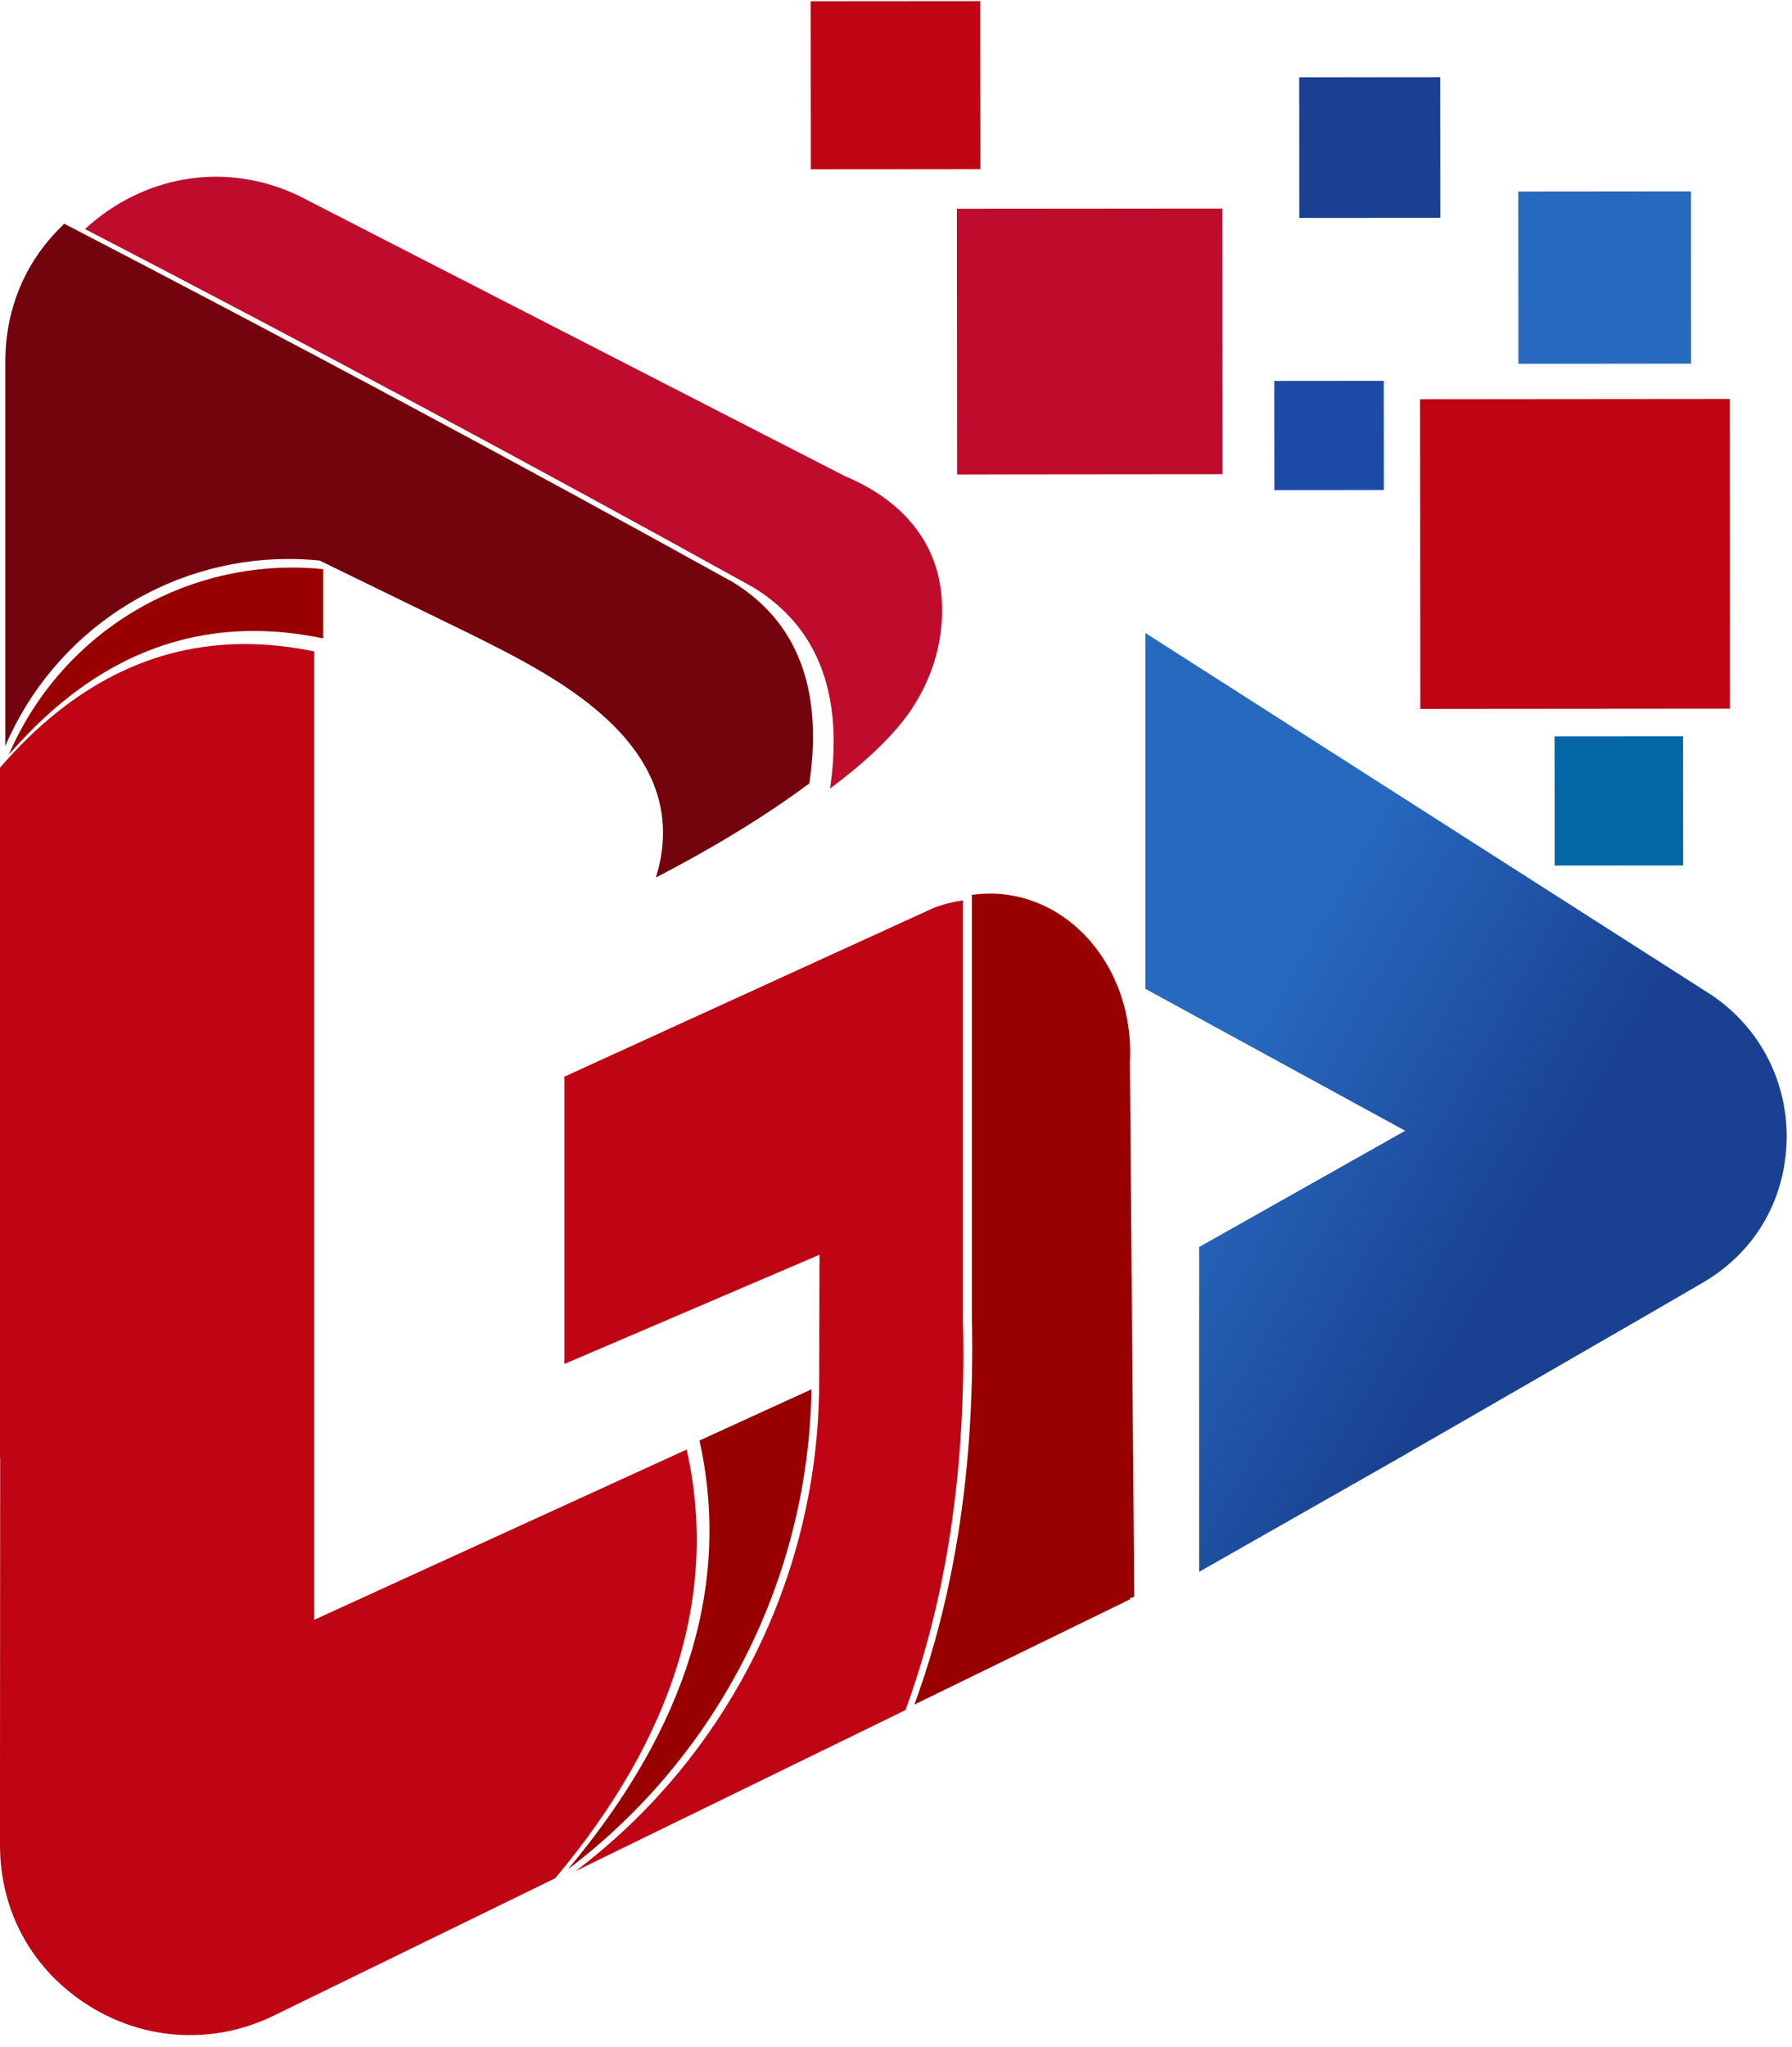 <svg width="141" height="161" viewBox="0 0 141 161" fill="none" xmlns="http://www.w3.org/2000/svg">
<path fill-rule="evenodd" clip-rule="evenodd" d="M89.248 125.594L88.904 83.689V83.597C88.904 83.596 88.904 83.594 88.904 83.592C88.919 83.321 88.925 83.07 88.925 82.799C88.925 78.251 86.83 74.333 83.696 72.143C82.404 71.243 80.936 70.636 79.367 70.401C78.889 70.33 78.405 70.294 77.91 70.294C77.436 70.294 76.954 70.327 76.468 70.396V103.441C76.489 104.315 76.498 105.169 76.498 106.023C76.498 106.027 76.498 106.03 76.498 106.032C76.498 112.438 75.925 118.445 74.773 124.056C74.058 127.553 73.115 130.898 71.948 134.086L88.904 125.812V125.721L89.248 125.594Z" fill="#990000"/>
<path fill-rule="evenodd" clip-rule="evenodd" d="M6.683 18.016C24.291 27.147 41.824 36.54 59.278 46.209C63.498 48.798 65.597 52.86 65.597 58.37C65.597 59.464 65.51 60.621 65.338 61.826C65.328 61.896 65.318 61.965 65.307 62.033C65.983 61.524 66.638 61.014 67.254 60.505C68.968 59.072 70.413 57.613 71.434 56.207C73.188 53.742 74.131 50.947 74.131 47.93C74.131 47.751 74.131 47.572 74.112 47.407C73.919 42.615 70.895 39.336 66.599 37.504L66.521 37.476L23.56 15.427C21.497 14.421 19.264 13.911 17.048 13.899H16.951C14.235 13.911 11.5 14.684 9.072 16.198C8.895 16.307 8.721 16.42 8.549 16.538C7.884 16.99 7.266 17.49 6.683 18.016Z" fill="#BF0C2C"/>
<path d="M119.462 15.066L119.473 28.618L133.059 28.606L133.047 15.054L119.462 15.066Z" fill="#2769BF"/>
<path d="M108.879 29.955L100.26 29.962L100.267 38.555L108.886 38.546L108.879 29.955Z" fill="#1D4AA7"/>
<path d="M113.323 6.07L102.225 6.081L102.233 17.144L113.333 17.136L113.323 6.07Z" fill="#1A4191"/>
<path d="M111.735 31.402L111.755 55.767L136.114 55.747L136.093 31.381L111.735 31.402Z" fill="#BF0513"/>
<path d="M75.307 37.322L96.188 37.304L96.171 16.403L75.29 16.42L75.307 37.322Z" fill="#BF0C2C"/>
<path d="M122.325 68.088L132.437 68.08L132.429 57.921L122.317 57.929L122.325 68.088Z" fill="#0367A5"/>
<path d="M77.129 0.088L63.789 0.098L63.801 13.314L77.14 13.303L77.129 0.088Z" fill="#BF0513"/>
<path fill-rule="evenodd" clip-rule="evenodd" d="M14.96 160.088C12.21 160.088 9.469 159.322 7.033 157.801C2.558 155.003 0 150.407 0 145.122V139.598C0 131.487 0.014 123.375 0.014 115.276V114.738L0 114.722V30.153V40.48V60.388C5.604 53.907 12.021 50.662 19.264 50.662C21.035 50.662 22.855 50.856 24.727 51.244V127.416L54.033 114.022C56.534 125.306 53.075 136.547 43.69 147.741L50.419 144.461L21.523 158.563C19.43 159.584 17.192 160.088 14.96 160.088ZM56.975 141.262C56.98 141.258 56.985 141.255 56.991 141.251L69.645 135.076C69.645 135.078 69.645 135.078 69.645 135.08L56.975 141.262Z" fill="#BF0513"/>
<path fill-rule="evenodd" clip-rule="evenodd" d="M0.696 59.362C4.548 50.373 13.368 44.646 22.983 44.646C23.793 44.646 24.605 44.686 25.423 44.768V50.217C23.553 49.828 21.731 49.634 19.96 49.634C12.717 49.634 6.3 52.881 0.696 59.362Z" fill="#990000"/>
<path fill-rule="evenodd" clip-rule="evenodd" d="M51.251 143.924L57.805 140.725C57.8 140.729 57.791 140.734 57.784 140.739L51.251 143.924ZM54.865 113.484V113.482L63.681 109.455L54.865 113.484Z" fill="url(#paint0_radial_31_666)"/>
<path fill-rule="evenodd" clip-rule="evenodd" d="M44.693 147.036C54.078 135.84 57.535 124.599 55.036 113.315L63.851 109.286C63.611 124.15 56.547 138.07 44.693 147.036L57.994 140.546C57.987 140.548 57.981 140.551 57.976 140.555L51.421 143.754L44.693 147.036Z" fill="#990000"/>
<path fill-rule="evenodd" clip-rule="evenodd" d="M45.291 147.183C57.145 138.218 64.211 124.297 64.449 109.434L64.48 98.702L44.409 107.295V84.693L73.536 71.386C74.286 71.113 75.031 70.927 75.766 70.823V103.867C75.787 104.738 75.797 105.601 75.797 106.459C75.797 116.851 74.288 126.209 71.246 134.519L58.591 140.694L45.291 147.183ZM88.226 83.226C88.224 76.804 84.051 71.634 78.666 70.827C84.053 71.626 88.226 76.802 88.226 83.226Z" fill="#BF0513"/>
<path fill-rule="evenodd" clip-rule="evenodd" d="M66.032 61.251C67.753 59.813 69.207 58.36 70.221 56.948C69.208 58.358 67.758 59.812 66.032 61.251Z" fill="url(#paint1_linear_31_666)"/>
<path fill-rule="evenodd" clip-rule="evenodd" d="M51.608 69.029C51.962 67.892 52.167 66.713 52.167 65.511C52.167 64.532 52.03 63.535 51.728 62.533C50.081 57.071 44.123 53.508 39.349 51.054C38.54 50.634 37.703 50.215 36.88 49.811L25.144 44.094C24.326 44.011 23.514 43.971 22.704 43.971C13.089 43.971 4.269 49.698 0.417 58.686V38.78V28.453C0.417 24.195 2.078 20.387 5.063 17.603C22.663 26.732 40.19 36.116 57.655 45.785C61.871 48.382 63.974 52.44 63.969 57.95C63.969 59.107 63.875 60.329 63.687 61.614C60.056 64.341 55.639 66.944 51.608 69.029Z" fill="#73040D"/>
<path fill-rule="evenodd" clip-rule="evenodd" d="M110.326 114.559L110.355 114.543L110.76 114.303C117.046 110.697 123.317 107.06 129.603 103.438L133.884 100.953C137.986 98.603 140.41 94.562 140.575 89.832C140.724 85.192 138.526 80.866 134.677 78.277L90.119 49.792V77.782L110.565 88.948L94.354 98.093V123.644L110.326 114.559Z" fill="url(#paint2_linear_31_666)"/>
<defs>
<radialGradient id="paint0_radial_31_666" cx="0" cy="0" r="1" gradientUnits="userSpaceOnUse" gradientTransform="translate(71.576 86.977) scale(3063.02 3063.02)">
<stop stop-color="#BCBDBD"/>
<stop offset="1" stop-color="#ACADAC"/>
</radialGradient>
<linearGradient id="paint1_linear_31_666" x1="70.615" y1="61.996" x2="65.834" y2="57.4" gradientUnits="userSpaceOnUse">
<stop stop-color="#63C29E"/>
<stop offset="0.039" stop-color="#63C29E"/>
<stop offset="0.851" stop-color="#236EA9"/>
<stop offset="1" stop-color="#236EA9"/>
</linearGradient>
<linearGradient id="paint2_linear_31_666" x1="102.57" y1="73.237" x2="139.748" y2="94.107" gradientUnits="userSpaceOnUse">
<stop stop-color="#2769BF"/>
<stop offset="0.62" stop-color="#1A4191"/>
<stop offset="1" stop-color="#1A4191"/>
</linearGradient>
</defs>
</svg>
